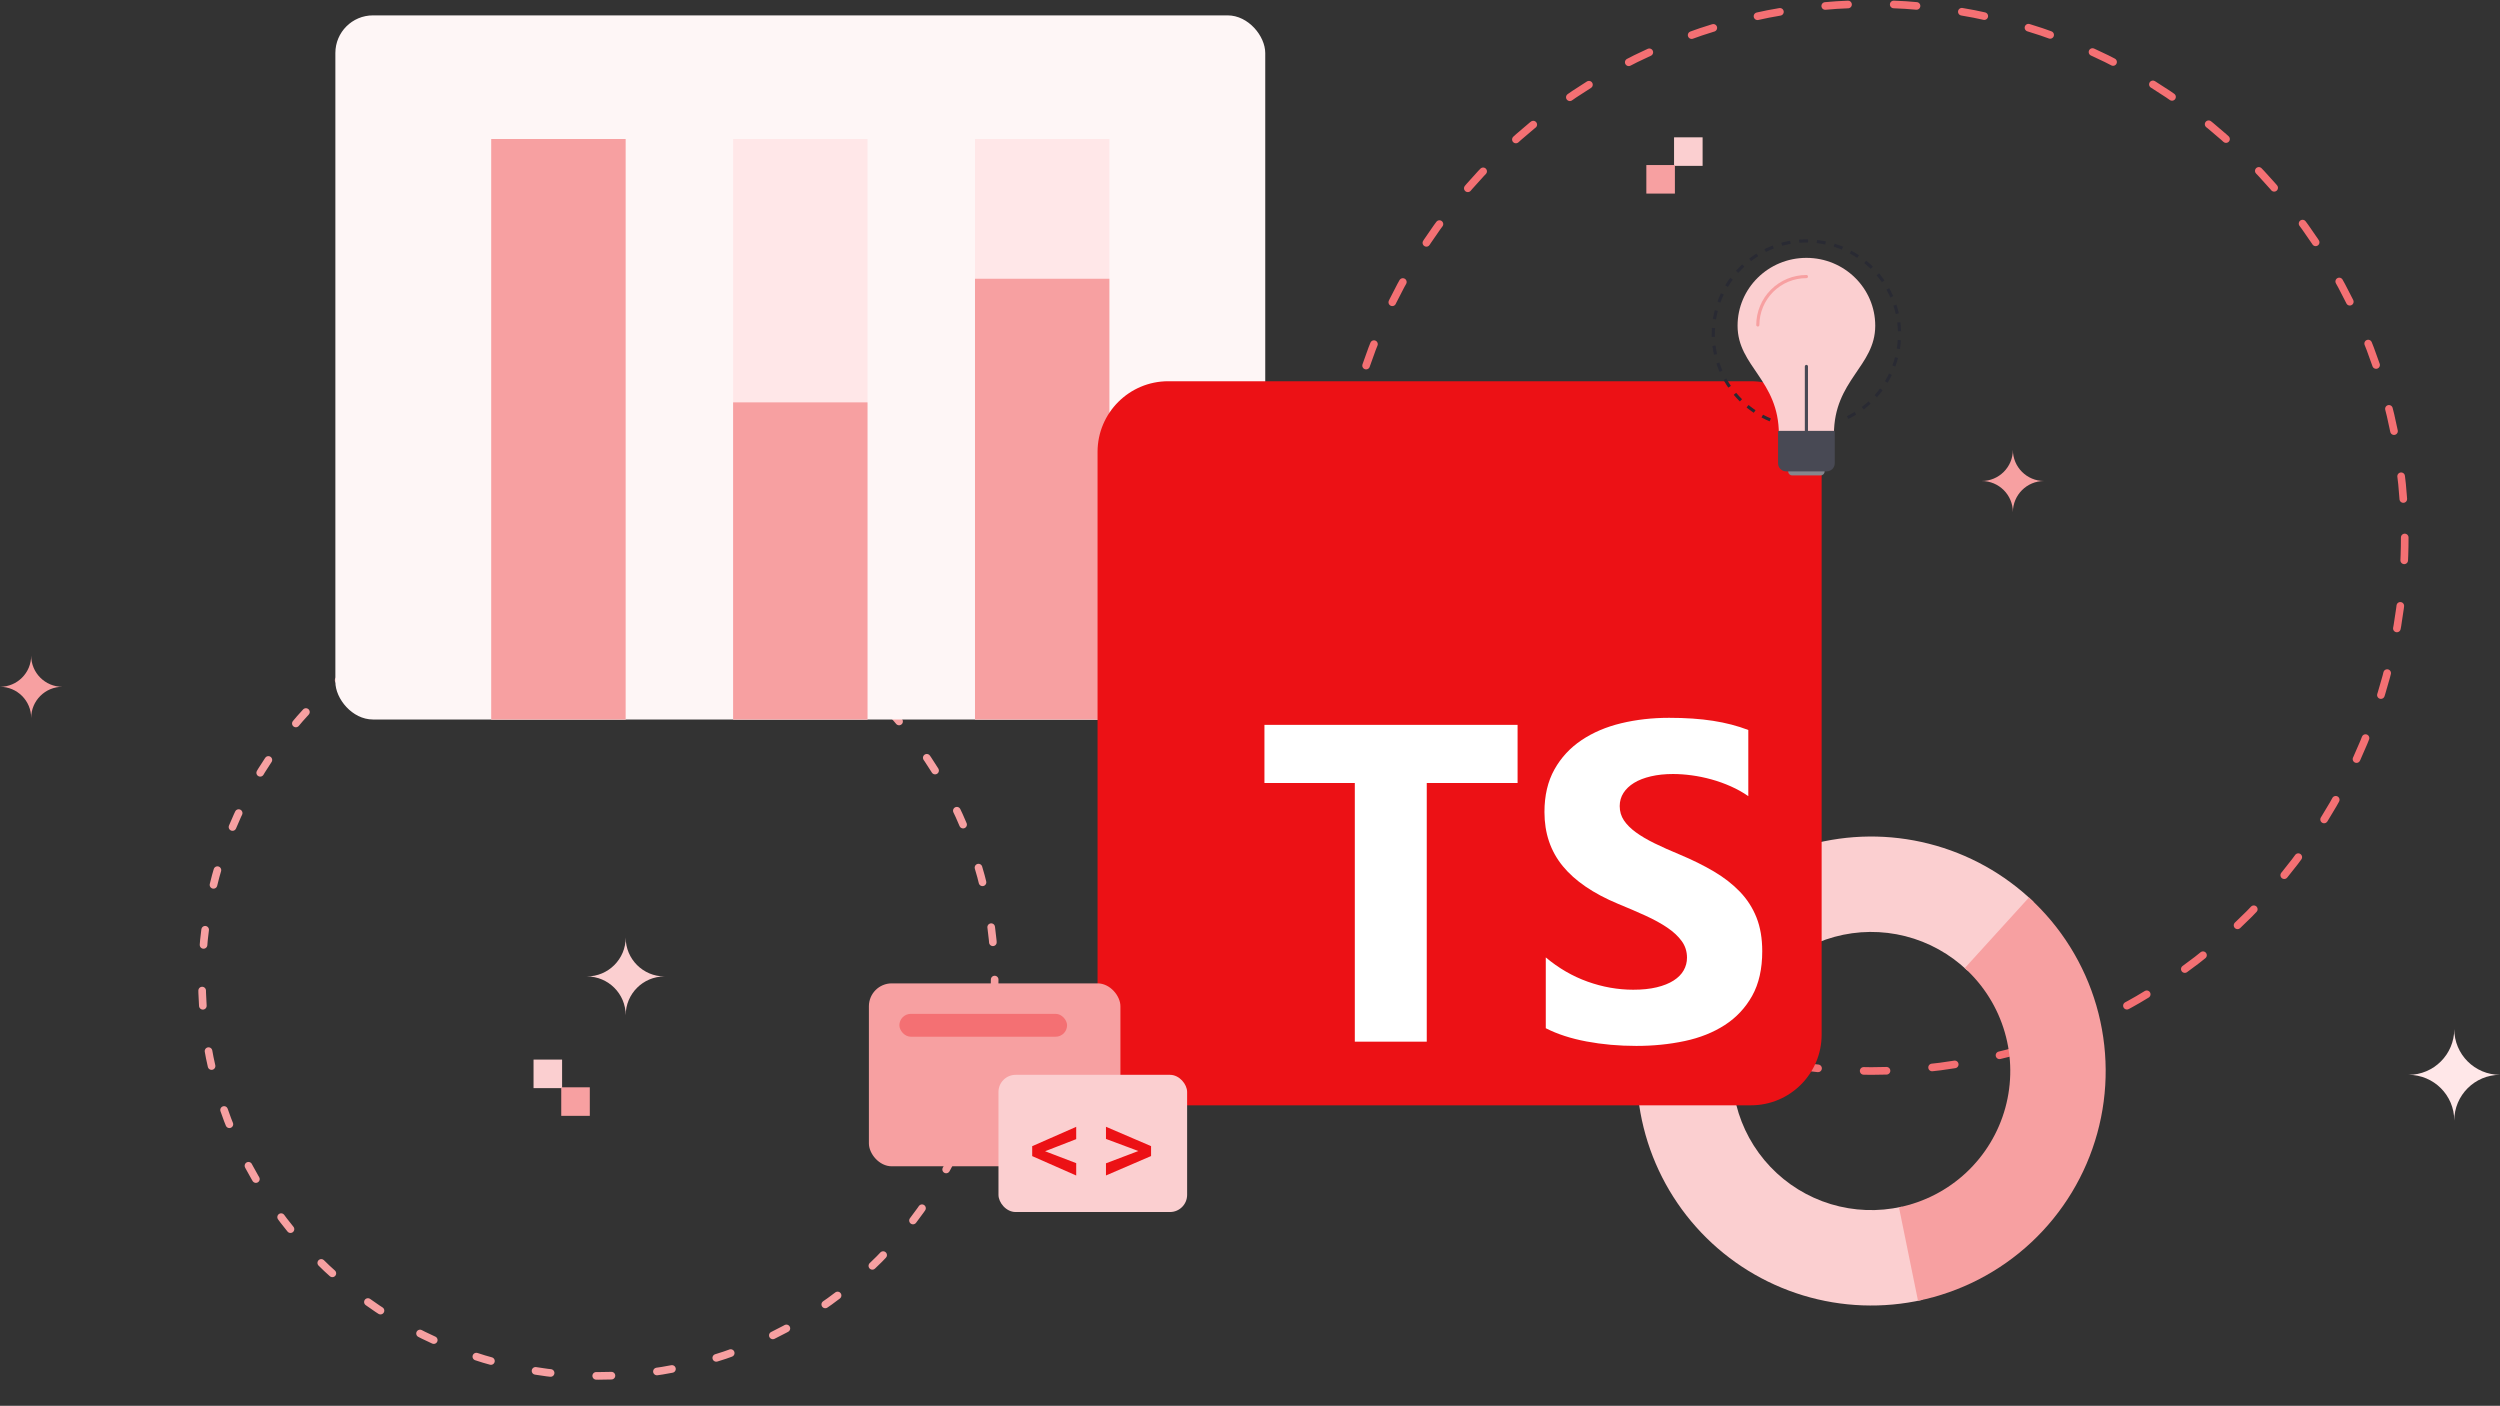 <svg width="361" height="203" viewBox="0 0 361 203" fill="none" xmlns="http://www.w3.org/2000/svg">
<rect x="0" y="0" width="361" height="203" fill="#333333" stroke="none"/>
<circle cx="270.2" cy="77.612" r="77.043" stroke="#F47073" stroke-width="1.101" stroke-linecap="round" stroke-dasharray="3.3 6.6"/>
<circle cx="86.398" cy="141.447" r="57.232" stroke="#F7A0A1" stroke-width="1.101" stroke-linecap="round" stroke-dasharray="2.2 6.6"/>
<rect x="48.427" y="2.22" width="134.274" height="101.676" rx="5.433" fill="#FEF6F6"/>
<rect x="70.935" y="20.072" width="19.404" height="83.825" fill="#FFE7E8"/>
<rect x="70.935" y="20.072" width="19.404" height="83.825" fill="#F7A0A1"/>
<rect x="105.862" y="20.072" width="19.404" height="83.825" fill="#FFE7E8"/>
<rect x="105.862" y="58.103" width="19.404" height="45.793" fill="#F7A0A1"/>
<rect x="140.789" y="20.072" width="19.404" height="83.825" fill="#FFE7E8"/>
<rect x="140.789" y="40.251" width="19.404" height="63.645" fill="#F7A0A1"/>
<path d="M293.632 130.212C289.406 126.16 284.201 123.273 278.526 121.834C272.85 120.394 266.899 120.45 261.252 121.998C255.605 123.545 250.456 126.53 246.307 130.661C242.158 134.792 239.151 139.929 237.58 145.569C236.009 151.209 235.927 157.161 237.343 162.842C238.758 168.523 241.623 173.74 245.657 177.984C249.69 182.228 254.756 185.353 260.358 187.055C265.96 188.757 271.908 188.977 277.621 187.694L274.601 174.251C271.213 175.012 267.685 174.882 264.362 173.873C261.039 172.863 258.035 171.01 255.642 168.492C253.25 165.975 251.551 162.881 250.711 159.511C249.872 156.141 249.92 152.611 250.852 149.266C251.784 145.921 253.567 142.874 256.028 140.423C258.489 137.973 261.543 136.203 264.892 135.285C268.242 134.367 271.772 134.334 275.138 135.188C278.504 136.042 281.591 137.754 284.098 140.157L293.632 130.212Z" fill="#FBCFD0"/>
<path d="M276.961 187.835C283.09 186.586 288.753 183.664 293.323 179.392C297.892 175.121 301.19 169.667 302.848 163.636C304.507 157.605 304.463 151.232 302.721 145.224C300.979 139.217 297.607 133.809 292.978 129.601L283.71 139.795C286.456 142.291 288.456 145.498 289.489 149.061C290.522 152.625 290.549 156.405 289.565 159.982C288.581 163.559 286.625 166.794 283.915 169.328C281.204 171.861 277.845 173.594 274.21 174.335L276.961 187.835Z" fill="#F7A0A1"/>
<g clip-path="url(#clip0_20312_400431)">
<path d="M252.834 55.05H168.698C163.059 55.05 158.487 59.621 158.487 65.26V149.397C158.487 155.036 163.059 159.607 168.698 159.607H252.834C258.474 159.607 263.045 155.036 263.045 149.397V65.26C263.045 59.621 258.474 55.05 252.834 55.05Z" fill="#EC1115"/>
<path fill-rule="evenodd" clip-rule="evenodd" d="M223.211 138.251V148.475C224.873 149.327 226.838 149.965 229.108 150.391C231.377 150.817 233.768 151.03 236.283 151.03C238.733 151.03 241.061 150.796 243.266 150.327C245.471 149.859 247.405 149.087 249.067 148.011C250.729 146.936 252.045 145.53 253.014 143.794C253.983 142.058 254.468 139.913 254.468 137.357C254.468 135.504 254.191 133.88 253.637 132.485C253.083 131.09 252.284 129.849 251.24 128.763C250.196 127.677 248.944 126.703 247.485 125.84C246.025 124.977 244.379 124.163 242.547 123.396C241.205 122.842 240.001 122.305 238.936 121.783C237.87 121.261 236.965 120.728 236.219 120.185C235.473 119.642 234.898 119.067 234.493 118.46C234.088 117.853 233.886 117.166 233.886 116.399C233.886 115.697 234.067 115.063 234.429 114.499C234.791 113.934 235.303 113.45 235.963 113.045C236.624 112.64 237.433 112.326 238.392 112.103C239.351 111.879 240.416 111.767 241.588 111.767C242.44 111.767 243.341 111.831 244.289 111.959C245.237 112.087 246.19 112.284 247.149 112.55C248.108 112.816 249.04 113.152 249.946 113.556C250.851 113.961 251.688 114.429 252.455 114.962V105.41C250.899 104.813 249.2 104.371 247.357 104.084C245.514 103.796 243.399 103.653 241.013 103.653C238.584 103.653 236.283 103.914 234.11 104.435C231.936 104.957 230.024 105.772 228.373 106.879C226.721 107.987 225.416 109.398 224.458 111.112C223.499 112.827 223.019 114.877 223.019 117.262C223.019 120.308 223.898 122.906 225.656 125.057C227.414 127.208 230.082 129.029 233.662 130.52C235.068 131.095 236.379 131.66 237.593 132.213C238.808 132.767 239.857 133.342 240.741 133.939C241.625 134.535 242.323 135.185 242.835 135.887C243.346 136.59 243.602 137.389 243.602 138.284C243.602 138.944 243.442 139.556 243.122 140.12C242.803 140.685 242.318 141.175 241.668 141.59C241.018 142.005 240.209 142.33 239.239 142.564C238.27 142.799 237.135 142.916 235.835 142.916C233.619 142.916 231.425 142.527 229.251 141.75C227.078 140.972 225.065 139.806 223.211 138.251ZM206.024 113.063H219.139V104.674H182.585V113.063H195.635V150.418H206.024V113.063Z" fill="white"/>
</g>
<path d="M260.845 52.916V62.716V52.916ZM270.785 47.036C270.785 52.916 264.821 54.877 264.821 62.717H256.869C256.869 54.877 250.905 52.916 250.905 47.036C250.905 41.624 255.356 37.236 260.845 37.236C266.335 37.236 270.785 41.624 270.785 47.036Z" fill="#FBCFD0"/>
<path d="M255.626 60.634C252.744 59.42 250.375 57.24 248.927 54.469C247.478 51.698 247.041 48.509 247.689 45.45C248.338 42.391 250.032 39.654 252.48 37.709C254.929 35.764 257.978 34.733 261.105 34.794C264.231 34.854 267.238 36.001 269.61 38.039C271.981 40.077 273.569 42.877 274.099 45.959C274.629 49.041 274.069 52.21 272.515 54.924C270.961 57.637 268.51 59.724 265.583 60.825" stroke="#292A33" stroke-width="0.456" stroke-linejoin="round" stroke-dasharray="1.28 1.28"/>
<path d="M253.828 46.923C253.836 45.067 254.579 43.29 255.894 41.981C257.209 40.671 258.989 39.936 260.845 39.936" stroke="#F7A0A1" stroke-width="0.456" stroke-linecap="round" stroke-linejoin="round"/>
<path d="M260.845 52.916V62.716" stroke="#484954" stroke-width="0.456" stroke-linecap="round" stroke-linejoin="round"/>
<path d="M262.891 67.481H258.798C258.475 67.481 258.214 67.743 258.214 68.066C258.214 68.389 258.475 68.651 258.798 68.651H262.891C263.214 68.651 263.476 68.389 263.476 68.066C263.476 67.743 263.214 67.481 262.891 67.481Z" fill="#85868D"/>
<path d="M256.853 62.219C256.826 62.219 256.8 62.23 256.781 62.249C256.763 62.267 256.752 62.293 256.752 62.32V66.897C256.752 67.545 257.274 68.066 257.921 68.066H263.768C264.416 68.066 264.938 67.545 264.938 66.897V62.32C264.938 62.293 264.927 62.268 264.909 62.249C264.89 62.23 264.865 62.219 264.838 62.219H256.853Z" fill="#484954"/>
<rect x="125.469" y="141.998" width="36.32" height="26.415" rx="3.302" fill="#F7A0A1"/>
<rect x="144.18" y="155.205" width="27.24" height="19.811" rx="2.476" fill="#FBCFD0"/>
<path d="M150.421 166.052L155.404 167.959V169.745L149.049 166.941V165.758L150.421 166.052ZM155.404 164.491L150.421 166.429L149.049 166.692V165.509L155.404 162.713V164.491ZM164.774 166.353L159.702 164.461V162.705L166.214 165.501V166.692L164.774 166.353ZM159.702 167.981L164.789 166.052L166.214 165.75V166.934L159.702 169.738V167.981Z" fill="#EC1115"/>
<rect x="129.872" y="146.4" width="24.213" height="3.302" rx="1.651" fill="#F47073"/>
<path d="M84.747 140.997C87.841 140.997 90.35 138.488 90.35 135.394C90.35 138.488 92.859 140.997 95.953 140.997C92.859 140.997 90.35 143.505 90.35 146.6C90.35 143.505 87.841 140.997 84.747 140.997Z" fill="#FBCFD0"/>
<path d="M286.158 69.457C288.645 69.457 290.661 67.442 290.661 64.955C290.661 67.442 292.677 69.457 295.163 69.457C292.677 69.457 290.661 71.473 290.661 73.96C290.661 71.473 288.645 69.457 286.158 69.457Z" fill="#F7A0A1"/>
<path d="M0 99.174C2.487 99.174 4.502 97.158 4.502 94.671C4.502 97.158 6.518 99.174 9.005 99.174C6.518 99.174 4.502 101.189 4.502 103.676C4.502 101.189 2.487 99.174 0 99.174Z" fill="#F7A0A1"/>
<path d="M347.793 155.205C351.44 155.205 354.396 152.248 354.396 148.601C354.396 152.248 357.353 155.205 361 155.205C357.353 155.205 354.396 158.161 354.396 161.808C354.396 158.161 351.44 155.205 347.793 155.205Z" fill="#FFE7E8"/>
<path d="M77.043 153.004H81.166V157.126H77.043V153.004Z" fill="#FBCFD0"/>
<path d="M245.856 19.83H241.733V23.952H245.856V19.83Z" fill="#FBCFD0"/>
<path d="M81.044 157.006H85.167V161.128H81.044V157.006Z" fill="#F7A0A1"/>
<path d="M241.855 23.832H237.732V27.954H241.855V23.832Z" fill="#F7A0A1"/>
<defs>
<clipPath id="clip0_20312_400431">
<rect width="104.558" height="104.558" fill="white" transform="translate(158.488 55.049)"/>
</clipPath>
</defs>
</svg>
